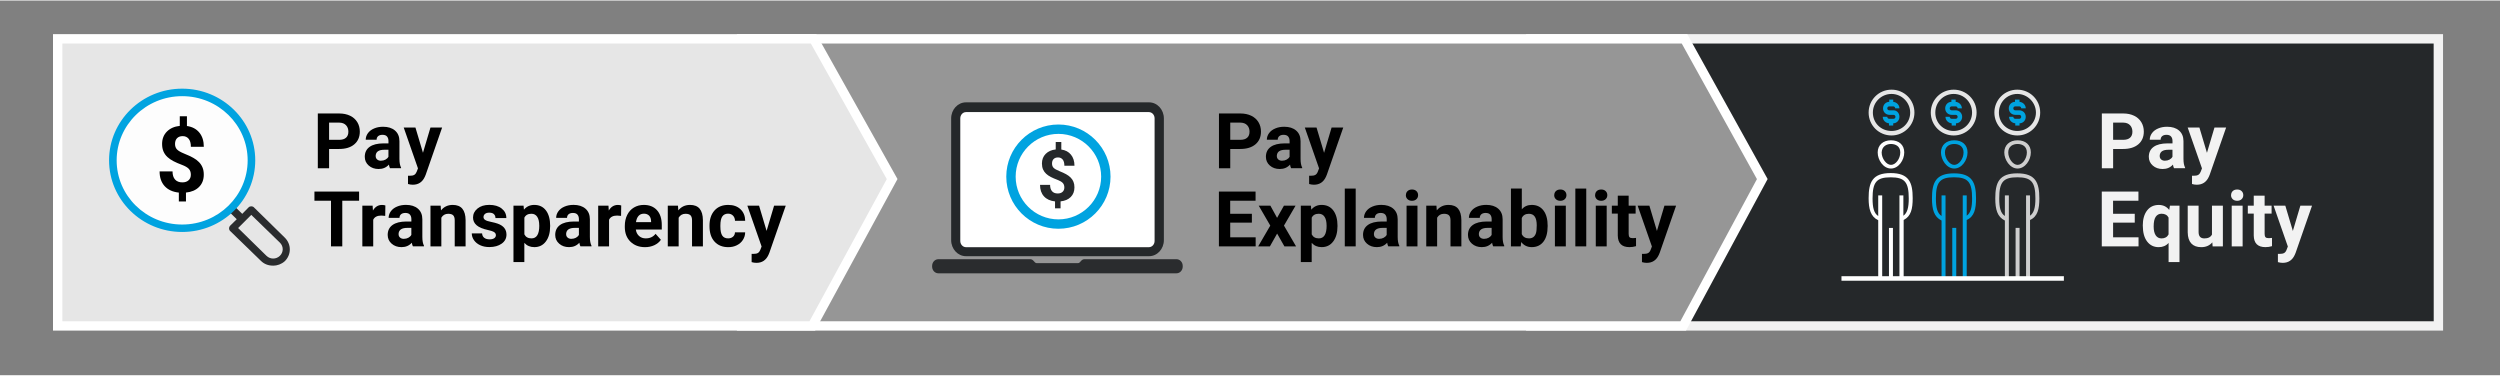 <?xml version="1.0" encoding="UTF-8"?>
<svg id="a" xmlns="http://www.w3.org/2000/svg" width="11.11in" height="1.67in" viewBox="0 0 800 119.89">
  <rect x="0" y="0" width="800" height="119.89" fill="#808080" stroke="none"/>
  <defs>
    <style>
      .cls-1 {
        fill: #25282a;
      }

      .cls-2, .cls-3 {
        fill: #fff;
      }

      .cls-3 {
        opacity: .9;
      }

      .cls-4 {
        fill: #2a2c2e;
      }

      .cls-5 {
        fill: #cecece;
      }

      .cls-6 {
        fill: #f2f2f2;
      }

      .cls-7 {
        fill: #969696;
      }

      .cls-8 {
        fill: #00a3e0;
      }

      .cls-9 {
        fill: #2a2c2e;
      }

      .cls-10 {
        fill: #e6e6e6;
      }
    </style>
  </defs>
  <g>
    <polygon class="cls-1" points="780.29 104.12 489.85 104.12 489.85 12.25 780.27 12.25 780.29 104.12"/>
    <path class="cls-6" d="M781.79,105.62h-293.44V10.75h293.42l.02,94.87ZM491.35,102.62h287.44l-.02-88.87h-287.42v88.87Z"/>
  </g>
  <g>
    <polygon class="cls-7" points="538.62 104.12 237.31 104.12 237.31 12.25 539.04 12.25 563.93 57.12 538.62 104.12"/>
    <path class="cls-2" d="M539.51,105.62H235.81V10.75h304.12l25.71,46.36-26.13,48.52ZM238.81,102.62h298.91l24.5-45.49-24.06-43.38H238.81v88.87Z"/>
  </g>
  <g>
    <polygon class="cls-10" points="259.92 104.12 18.46 104.12 18.46 12.25 260.35 12.25 285.48 57.12 259.92 104.12"/>
    <path class="cls-2" d="M260.82,105.62H16.96V10.75h244.27l25.97,46.36-26.38,48.52ZM19.96,102.62h239.07l24.74-45.49-24.3-43.38H19.96v88.87Z"/>
  </g>
  <g>
    <path d="M105.31,47.49v6.18h-3.61v-17.54h6.84c1.32,0,2.48.24,3.48.72,1,.48,1.77,1.17,2.31,2.05s.81,1.9.81,3.03c0,1.72-.59,3.07-1.76,4.07s-2.8,1.49-4.88,1.49h-3.17ZM105.31,44.56h3.23c.96,0,1.68-.22,2.19-.67.5-.45.75-1.09.75-1.93s-.25-1.55-.76-2.08-1.2-.8-2.1-.82h-3.31v5.5Z"/>
    <path d="M124.8,53.66c-.16-.31-.28-.7-.35-1.17-.84.94-1.94,1.41-3.29,1.41-1.28,0-2.33-.37-3.17-1.11-.84-.74-1.26-1.67-1.26-2.79,0-1.38.51-2.44,1.54-3.18,1.02-.74,2.5-1.11,4.44-1.12h1.6v-.75c0-.6-.15-1.08-.46-1.45s-.8-.54-1.46-.54c-.59,0-1.05.14-1.38.42-.33.28-.5.67-.5,1.16h-3.48c0-.75.23-1.45.7-2.1s1.12-1.15,1.98-1.51c.85-.37,1.81-.55,2.87-.55,1.61,0,2.88.4,3.82,1.21.94.81,1.42,1.94,1.42,3.4v5.65c0,1.24.18,2.17.52,2.81v.2h-3.52ZM121.92,51.24c.51,0,.99-.11,1.42-.34.43-.23.75-.54.96-.92v-2.24h-1.3c-1.74,0-2.67.6-2.78,1.81v.21c-.01.43.14.79.45,1.07.31.28.72.42,1.25.42Z"/>
    <path d="M135.34,48.74l2.41-8.11h3.73l-5.24,15.06-.29.69c-.78,1.7-2.06,2.55-3.85,2.55-.51,0-1.02-.08-1.54-.23v-2.64h.53c.66.01,1.15-.09,1.48-.29s.58-.53.77-1l.41-1.07-4.56-13.07h3.75l2.42,8.11Z"/>
    <path d="M114.9,64.05h-5.37v14.61h-3.61v-14.61h-5.3v-2.93h14.29v2.93Z"/>
    <path d="M123.27,68.9c-.47-.06-.89-.1-1.25-.1-1.32,0-2.18.45-2.59,1.34v8.53h-3.48v-13.03h3.29l.1,1.55c.7-1.2,1.67-1.79,2.9-1.79.39,0,.75.05,1.08.16l-.05,3.35Z"/>
    <path d="M132.13,78.66c-.16-.31-.28-.7-.35-1.17-.84.94-1.94,1.41-3.29,1.41-1.28,0-2.33-.37-3.17-1.11-.84-.74-1.26-1.67-1.26-2.79,0-1.38.51-2.44,1.54-3.18,1.02-.74,2.5-1.11,4.44-1.12h1.6v-.75c0-.6-.15-1.08-.46-1.45s-.8-.54-1.46-.54c-.59,0-1.05.14-1.38.42-.33.28-.5.67-.5,1.16h-3.48c0-.75.23-1.45.7-2.1s1.12-1.15,1.98-1.51c.85-.37,1.81-.55,2.87-.55,1.61,0,2.88.4,3.82,1.21.94.81,1.42,1.94,1.42,3.4v5.65c0,1.24.18,2.17.52,2.81v.2h-3.52ZM129.25,76.24c.51,0,.99-.11,1.42-.34.43-.23.75-.54.96-.92v-2.24h-1.3c-1.74,0-2.67.6-2.78,1.81v.21c-.01.43.14.79.45,1.07.31.28.72.42,1.25.42Z"/>
    <path d="M141.01,65.63l.11,1.51c.93-1.16,2.18-1.75,3.75-1.75,1.38,0,2.41.41,3.08,1.22.67.81,1.02,2.02,1.04,3.64v8.42h-3.48v-8.33c0-.74-.16-1.27-.48-1.61-.32-.33-.85-.5-1.6-.5-.98,0-1.71.42-2.2,1.25v9.19h-3.48v-13.03h3.28Z"/>
    <path d="M158.68,75.06c0-.43-.21-.76-.63-1.01-.42-.24-1.1-.46-2.03-.66-3.1-.65-4.65-1.97-4.65-3.95,0-1.16.48-2.12,1.44-2.9s2.21-1.16,3.76-1.16c1.65,0,2.98.39,3.97,1.17.99.78,1.49,1.79,1.49,3.04h-3.48c0-.5-.16-.91-.48-1.23-.32-.33-.82-.49-1.51-.49-.59,0-1.04.13-1.36.4-.32.27-.48.6-.48,1.01,0,.39.18.7.55.93.37.24.98.44,1.85.61.87.17,1.6.37,2.19.58,1.84.67,2.76,1.84,2.76,3.5,0,1.19-.51,2.15-1.53,2.88-1.02.73-2.34,1.1-3.95,1.1-1.09,0-2.06-.19-2.91-.58-.85-.39-1.51-.92-1.99-1.6-.48-.68-.72-1.41-.72-2.2h3.3c.03.62.26,1.09.69,1.42.43.33,1,.49,1.71.49.67,0,1.17-.13,1.51-.38s.51-.58.51-.99Z"/>
    <path d="M176.04,72.27c0,2.01-.46,3.62-1.37,4.82-.91,1.21-2.14,1.81-3.69,1.81-1.32,0-2.38-.46-3.19-1.37v6.14h-3.48v-18.04h3.23l.12,1.28c.84-1.01,1.94-1.52,3.3-1.52,1.61,0,2.85.59,3.75,1.78.89,1.19,1.34,2.83,1.34,4.91v.18ZM172.56,72.02c0-1.21-.21-2.15-.64-2.81-.43-.66-1.05-.99-1.87-.99-1.09,0-1.84.42-2.25,1.25v5.34c.43.86,1.18,1.29,2.28,1.29,1.66,0,2.49-1.36,2.49-4.08Z"/>
    <path d="M185.74,78.66c-.16-.31-.28-.7-.35-1.17-.84.94-1.94,1.41-3.29,1.41-1.28,0-2.33-.37-3.17-1.11-.84-.74-1.26-1.67-1.26-2.79,0-1.38.51-2.44,1.54-3.18,1.02-.74,2.5-1.11,4.44-1.12h1.6v-.75c0-.6-.15-1.08-.46-1.45s-.8-.54-1.46-.54c-.59,0-1.05.14-1.38.42-.33.28-.5.67-.5,1.16h-3.48c0-.75.23-1.45.7-2.1s1.12-1.15,1.98-1.51c.85-.37,1.81-.55,2.87-.55,1.61,0,2.88.4,3.82,1.21.94.81,1.42,1.94,1.42,3.4v5.65c0,1.24.18,2.17.52,2.81v.2h-3.52ZM182.87,76.24c.51,0,.99-.11,1.42-.34.43-.23.75-.54.96-.92v-2.24h-1.3c-1.74,0-2.67.6-2.78,1.81v.21c-.01.43.14.79.45,1.07.31.28.72.42,1.25.42Z"/>
    <path d="M198.74,68.9c-.47-.06-.89-.1-1.25-.1-1.32,0-2.18.45-2.59,1.34v8.53h-3.48v-13.03h3.29l.1,1.55c.7-1.2,1.67-1.79,2.9-1.79.39,0,.75.05,1.08.16l-.05,3.35Z"/>
    <path d="M206.41,78.91c-1.91,0-3.47-.59-4.67-1.76-1.2-1.17-1.8-2.73-1.8-4.69v-.34c0-1.31.25-2.48.76-3.51.51-1.03,1.22-1.83,2.15-2.38.93-.56,1.99-.84,3.17-.84,1.78,0,3.19.56,4.21,1.69,1.02,1.12,1.54,2.72,1.54,4.78v1.42h-8.3c.11.85.45,1.53,1.02,2.05.57.51,1.28.77,2.15.77,1.34,0,2.39-.49,3.14-1.46l1.71,1.92c-.52.74-1.23,1.31-2.12,1.73-.89.41-1.88.62-2.96.62ZM206.02,68.2c-.69,0-1.25.23-1.68.7-.43.47-.7,1.14-.83,2.01h4.84v-.28c-.02-.77-.22-1.37-.63-1.8-.4-.42-.97-.64-1.71-.64Z"/>
    <path d="M216.95,65.63l.11,1.51c.93-1.16,2.18-1.75,3.75-1.75,1.38,0,2.41.41,3.08,1.22.67.81,1.02,2.02,1.04,3.64v8.42h-3.48v-8.33c0-.74-.16-1.27-.48-1.61-.32-.33-.85-.5-1.6-.5-.98,0-1.71.42-2.2,1.25v9.19h-3.48v-13.03h3.28Z"/>
    <path d="M232.99,76.1c.64,0,1.16-.18,1.57-.53.4-.35.61-.82.63-1.41h3.26c0,.88-.25,1.69-.72,2.43-.47.73-1.12,1.3-1.94,1.71-.82.41-1.73.61-2.73.61-1.86,0-3.33-.59-4.41-1.78-1.08-1.18-1.61-2.82-1.61-4.91v-.23c0-2.01.53-3.61,1.6-4.81,1.07-1.2,2.53-1.79,4.4-1.79,1.63,0,2.94.46,3.92,1.39.98.93,1.48,2.16,1.5,3.7h-3.26c-.02-.68-.22-1.23-.63-1.65-.4-.42-.93-.64-1.59-.64-.81,0-1.42.3-1.84.89-.41.59-.62,1.55-.62,2.88v.36c0,1.34.21,2.31.61,2.9.41.59,1.03.88,1.87.88Z"/>
    <path d="M245.3,73.74l2.41-8.11h3.73l-5.24,15.06-.29.69c-.78,1.7-2.06,2.55-3.85,2.55-.51,0-1.02-.08-1.54-.23v-2.64h.53c.66.01,1.15-.09,1.48-.29s.58-.53.77-1l.41-1.07-4.56-13.07h3.75l2.42,8.11Z"/>
  </g>
  <g>
    <path d="M393.68,47.49v6.18h-3.61v-17.54h6.84c1.32,0,2.48.24,3.48.72s1.77,1.17,2.31,2.05.81,1.9.81,3.03c0,1.72-.59,3.07-1.76,4.07-1.18.99-2.8,1.49-4.88,1.49h-3.17ZM393.68,44.56h3.23c.96,0,1.68-.22,2.19-.67.5-.45.75-1.09.75-1.93s-.25-1.55-.76-2.08-1.2-.8-2.1-.82h-3.31v5.5Z"/>
    <path d="M413.16,53.66c-.16-.31-.28-.7-.35-1.17-.84.94-1.94,1.41-3.29,1.41-1.28,0-2.33-.37-3.17-1.11-.84-.74-1.26-1.67-1.26-2.79,0-1.38.51-2.44,1.54-3.18,1.02-.74,2.5-1.11,4.44-1.12h1.6v-.75c0-.6-.16-1.08-.46-1.45-.31-.36-.8-.54-1.46-.54-.59,0-1.05.14-1.38.42-.33.28-.5.67-.5,1.16h-3.48c0-.75.23-1.45.7-2.1s1.12-1.15,1.98-1.51c.85-.37,1.81-.55,2.87-.55,1.61,0,2.88.4,3.82,1.21s1.42,1.94,1.42,3.4v5.65c0,1.24.18,2.17.52,2.81v.2h-3.52ZM410.29,51.24c.51,0,.99-.11,1.42-.34.43-.23.75-.54.96-.92v-2.24h-1.3c-1.74,0-2.67.6-2.78,1.81v.21c-.01.43.14.79.45,1.07.3.28.72.42,1.25.42Z"/>
    <path d="M423.7,48.74l2.41-8.11h3.73l-5.24,15.06-.29.69c-.78,1.7-2.06,2.55-3.85,2.55-.51,0-1.02-.08-1.54-.23v-2.64h.53c.66.01,1.15-.09,1.48-.29s.58-.53.76-1l.41-1.07-4.56-13.07h3.75l2.42,8.11Z"/>
    <path d="M400.61,71.06h-6.94v4.7h8.14v2.9h-11.76v-17.54h11.73v2.93h-8.12v4.18h6.94v2.83Z"/>
    <path d="M408.67,69.52l2.19-3.89h3.72l-3.71,6.38,3.87,6.65h-3.73l-2.33-4.1-2.31,4.1h-3.75l3.87-6.65-3.7-6.38h3.73l2.14,3.89Z"/>
    <path d="M427.99,72.27c0,2.01-.46,3.62-1.37,4.82-.91,1.21-2.14,1.81-3.69,1.81-1.32,0-2.38-.46-3.19-1.37v6.14h-3.48v-18.04h3.23l.12,1.28c.84-1.01,1.94-1.52,3.3-1.52,1.61,0,2.85.59,3.75,1.78.89,1.19,1.34,2.83,1.34,4.91v.18ZM424.51,72.02c0-1.21-.21-2.15-.64-2.81-.43-.66-1.05-.99-1.87-.99-1.09,0-1.84.42-2.25,1.25v5.34c.43.86,1.18,1.29,2.28,1.29,1.66,0,2.49-1.36,2.49-4.08Z"/>
    <path d="M433.82,78.66h-3.49v-18.5h3.49v18.5Z"/>
    <path d="M444.24,78.66c-.16-.31-.28-.7-.35-1.17-.84.94-1.94,1.41-3.29,1.41-1.28,0-2.33-.37-3.17-1.11-.84-.74-1.26-1.67-1.26-2.79,0-1.38.51-2.44,1.54-3.18,1.02-.74,2.5-1.11,4.44-1.12h1.6v-.75c0-.6-.16-1.08-.46-1.45-.31-.36-.8-.54-1.46-.54-.59,0-1.05.14-1.38.42-.33.28-.5.67-.5,1.16h-3.48c0-.75.23-1.45.7-2.1s1.12-1.15,1.98-1.51c.85-.37,1.81-.55,2.87-.55,1.61,0,2.88.4,3.82,1.21s1.42,1.94,1.42,3.4v5.65c0,1.24.18,2.17.52,2.81v.2h-3.52ZM441.36,76.24c.51,0,.99-.11,1.42-.34.43-.23.75-.54.96-.92v-2.24h-1.3c-1.74,0-2.67.6-2.78,1.81v.21c-.01.43.14.79.45,1.07.3.28.72.42,1.25.42Z"/>
    <path d="M449.89,62.26c0-.52.17-.95.52-1.29.35-.34.83-.51,1.43-.51s1.07.17,1.42.51c.35.34.53.77.53,1.29s-.18.96-.54,1.3c-.36.34-.83.51-1.42.51s-1.06-.17-1.42-.51-.54-.77-.54-1.3ZM453.59,78.66h-3.49v-13.03h3.49v13.03Z"/>
    <path d="M459.66,65.63l.11,1.51c.93-1.16,2.18-1.75,3.75-1.75,1.38,0,2.41.41,3.08,1.22.67.81,1.02,2.02,1.04,3.64v8.42h-3.48v-8.33c0-.74-.16-1.27-.48-1.61-.32-.33-.85-.5-1.6-.5-.98,0-1.71.42-2.2,1.25v9.19h-3.48v-13.03h3.28Z"/>
    <path d="M477.82,78.66c-.16-.31-.28-.7-.35-1.17-.84.94-1.94,1.41-3.29,1.41-1.28,0-2.33-.37-3.17-1.11s-1.26-1.67-1.26-2.79c0-1.38.51-2.44,1.54-3.18,1.02-.74,2.5-1.11,4.44-1.12h1.6v-.75c0-.6-.15-1.08-.46-1.45-.31-.36-.8-.54-1.46-.54-.59,0-1.05.14-1.38.42-.33.28-.5.67-.5,1.16h-3.48c0-.75.23-1.45.7-2.1s1.12-1.15,1.98-1.51c.85-.37,1.81-.55,2.87-.55,1.61,0,2.88.4,3.82,1.21.94.81,1.42,1.94,1.42,3.4v5.65c0,1.24.18,2.17.52,2.81v.2h-3.52ZM474.94,76.24c.51,0,.99-.11,1.42-.34.43-.23.75-.54.96-.92v-2.24h-1.3c-1.74,0-2.67.6-2.78,1.81v.21c-.01.43.14.79.45,1.07.31.28.72.42,1.25.42Z"/>
    <path d="M495.24,72.27c0,2.09-.45,3.72-1.34,4.88s-2.14,1.75-3.73,1.75c-1.41,0-2.54-.54-3.38-1.63l-.16,1.39h-3.13v-18.5h3.48v6.64c.8-.94,1.86-1.41,3.17-1.41,1.59,0,2.84.58,3.74,1.75.9,1.17,1.36,2.81,1.36,4.93v.19ZM491.76,72.02c0-1.32-.21-2.28-.63-2.88-.42-.61-1.04-.91-1.87-.91-1.11,0-1.87.45-2.29,1.36v5.14c.43.92,1.2,1.37,2.31,1.37s1.86-.55,2.22-1.66c.17-.53.25-1.34.25-2.42Z"/>
    <path d="M497.36,62.26c0-.52.17-.95.52-1.29.35-.34.83-.51,1.43-.51s1.07.17,1.42.51c.35.34.53.77.53,1.29s-.18.96-.54,1.3-.83.51-1.42.51-1.06-.17-1.42-.51c-.36-.34-.54-.77-.54-1.3ZM501.06,78.66h-3.49v-13.03h3.49v13.03Z"/>
    <path d="M507.6,78.66h-3.49v-18.5h3.49v18.5Z"/>
    <path d="M510.44,62.26c0-.52.17-.95.52-1.29.35-.34.83-.51,1.43-.51s1.07.17,1.42.51c.35.34.53.77.53,1.29s-.18.96-.54,1.3-.83.51-1.42.51-1.06-.17-1.42-.51c-.36-.34-.54-.77-.54-1.3ZM514.14,78.66h-3.49v-13.03h3.49v13.03Z"/>
    <path d="M521.17,62.43v3.2h2.23v2.55h-2.23v6.5c0,.48.09.83.28,1.04.18.21.54.31,1.06.31.39,0,.73-.03,1.02-.08v2.64c-.68.21-1.38.31-2.11.31-2.44,0-3.69-1.23-3.73-3.7v-7.02h-1.9v-2.55h1.9v-3.2h3.48Z"/>
    <path d="M530.21,73.74l2.41-8.11h3.73l-5.24,15.06-.29.69c-.78,1.7-2.06,2.55-3.85,2.55-.51,0-1.02-.08-1.54-.23v-2.64h.53c.66.01,1.15-.09,1.48-.29s.58-.53.76-1l.41-1.07-4.56-13.07h3.75l2.42,8.11Z"/>
  </g>
  <g>
    <path class="cls-6" d="M676.2,47.49v6.18h-3.61v-17.54h6.84c1.32,0,2.48.24,3.47.72,1,.48,1.77,1.17,2.31,2.05s.81,1.9.81,3.03c0,1.72-.59,3.07-1.76,4.07-1.18.99-2.8,1.49-4.88,1.49h-3.17ZM676.2,44.56h3.23c.96,0,1.68-.22,2.19-.67.5-.45.75-1.09.75-1.93s-.25-1.55-.76-2.08-1.2-.8-2.1-.82h-3.31v5.5Z"/>
    <path class="cls-6" d="M695.69,53.66c-.16-.31-.28-.7-.35-1.17-.84.94-1.94,1.41-3.29,1.41-1.28,0-2.33-.37-3.17-1.11s-1.26-1.67-1.26-2.79c0-1.38.51-2.44,1.54-3.18,1.02-.74,2.5-1.11,4.44-1.12h1.6v-.75c0-.6-.15-1.08-.46-1.45-.31-.36-.8-.54-1.46-.54-.59,0-1.05.14-1.38.42-.33.28-.5.67-.5,1.16h-3.48c0-.75.23-1.45.7-2.1s1.12-1.15,1.98-1.51c.85-.37,1.81-.55,2.87-.55,1.61,0,2.88.4,3.82,1.21.94.81,1.42,1.94,1.42,3.4v5.65c0,1.24.18,2.17.52,2.81v.2h-3.52ZM692.81,51.24c.51,0,.99-.11,1.42-.34.43-.23.75-.54.96-.92v-2.24h-1.3c-1.74,0-2.67.6-2.78,1.81v.21c-.01.43.14.79.45,1.07.31.28.72.42,1.25.42Z"/>
    <path class="cls-6" d="M706.22,48.74l2.41-8.11h3.73l-5.24,15.06-.29.69c-.78,1.7-2.06,2.55-3.85,2.55-.51,0-1.02-.08-1.54-.23v-2.64h.53c.66.01,1.15-.09,1.48-.29s.58-.53.77-1l.41-1.07-4.57-13.07h3.75l2.42,8.11Z"/>
    <path class="cls-6" d="M683.13,71.06h-6.94v4.7h8.14v2.9h-11.76v-17.54h11.73v2.93h-8.12v4.18h6.94v2.83Z"/>
    <path class="cls-6" d="M685.69,72.03c0-2.05.46-3.67,1.37-4.85.91-1.19,2.16-1.78,3.75-1.78,1.4,0,2.51.53,3.34,1.6l.23-1.36h3.06v18.04h-3.49v-6.13c-.8.91-1.86,1.36-3.16,1.36-1.55,0-2.79-.6-3.71-1.81-.92-1.2-1.38-2.89-1.38-5.07ZM689.17,72.28c0,1.25.22,2.2.66,2.85.44.65,1.05.98,1.85.98,1.07,0,1.82-.43,2.26-1.28v-5.39c-.43-.82-1.18-1.23-2.24-1.23-.8,0-1.43.33-1.87.98-.44.65-.66,1.68-.66,3.1Z"/>
    <path class="cls-6" d="M707.97,77.34c-.86,1.04-2.05,1.57-3.57,1.57-1.4,0-2.46-.4-3.2-1.2-.73-.8-1.11-1.98-1.13-3.53v-8.54h3.48v8.43c0,1.36.62,2.04,1.85,2.04s1.99-.41,2.43-1.23v-9.24h3.49v13.03h-3.28l-.1-1.32Z"/>
    <path class="cls-6" d="M713.95,62.26c0-.52.17-.95.52-1.29.35-.34.83-.51,1.43-.51s1.07.17,1.42.51c.35.34.53.77.53,1.29s-.18.96-.54,1.3c-.36.34-.83.51-1.42.51s-1.06-.17-1.42-.51-.54-.77-.54-1.3ZM717.64,78.66h-3.49v-13.03h3.49v13.03Z"/>
    <path class="cls-6" d="M724.68,62.43v3.2h2.23v2.55h-2.23v6.5c0,.48.09.83.28,1.04.18.21.54.31,1.06.31.39,0,.73-.03,1.02-.08v2.64c-.68.21-1.38.31-2.11.31-2.44,0-3.69-1.23-3.73-3.7v-7.02h-1.9v-2.55h1.9v-3.2h3.48Z"/>
    <path class="cls-6" d="M733.71,73.74l2.41-8.11h3.73l-5.24,15.06-.29.69c-.78,1.7-2.06,2.55-3.85,2.55-.51,0-1.02-.08-1.54-.23v-2.64h.53c.66.01,1.15-.09,1.48-.29s.58-.53.76-1l.41-1.07-4.56-13.07h3.75l2.42,8.11Z"/>
  </g>
  <g>
    <g>
      <ellipse class="cls-3" cx="58.35" cy="51.14" rx="22.29" ry="22.25"/>
      <g>
        <g>
          <path class="cls-4" d="M90.87,83.15c-.96.85-2.21,1.32-3.55,1.32s-2.59-.47-3.55-1.41l-9.89-9.6c-.29-.28-.29-.85,0-1.13l2.4-2.35-2.88-2.82,1.25-1.22,2.88,2.82,2.31-2.35c.29-.28.86-.28,1.15,0l9.89,9.7c2.02,1.98,2.02,5.08,0,7.06ZM89.81,77.22l-9.41-9.13-4.71,4.71,9.32,9.13c1.34,1.32,3.46,1.32,4.8,0,1.34-1.32,1.34-3.39,0-4.71Z"/>
          <path class="cls-4" d="M87.31,84.82c-1.48,0-2.79-.52-3.8-1.51l-9.89-9.6c-.21-.2-.32-.5-.32-.82s.12-.62.32-.82l2.14-2.1-2.88-2.82,1.76-1.72,2.88,2.82,2.06-2.1c.43-.42,1.23-.42,1.65,0l9.89,9.7c1.04,1.02,1.62,2.37,1.62,3.78s-.58,2.76-1.62,3.79h-.01c-1.03.92-2.37,1.42-3.79,1.42ZM73.89,67.14l2.88,2.82-2.66,2.61c-.07.07-.11.18-.11.31s.04.24.11.31l9.89,9.6c.88.86,2.02,1.31,3.31,1.31s2.41-.43,3.31-1.22c.9-.89,1.4-2.05,1.4-3.27s-.5-2.39-1.41-3.28l-9.89-9.7c-.15-.15-.5-.15-.66,0l-2.55,2.6-2.89-2.83-.74.73ZM87.41,83.27c-.95,0-1.91-.36-2.65-1.09l-9.57-9.38,5.21-5.21,9.67,9.38c.72.7,1.12,1.63,1.12,2.61s-.4,1.9-1.12,2.61c-.74.73-1.7,1.09-2.65,1.09ZM76.2,72.79l9.06,8.88c1.21,1.18,3.1,1.18,4.31,0,.58-.57.9-1.32.9-2.1s-.32-1.53-.9-2.1l-9.16-8.89-4.21,4.21Z"/>
        </g>
        <g>
          <path class="cls-8" d="M81.32,51.12c0-12.45-10.33-22.58-23.03-22.58s-23.03,10.13-23.03,22.58c0,12.45,10.33,22.58,23.03,22.58s23.03-10.13,23.03-22.58ZM79.6,51.12c0,11.52-9.56,20.89-21.31,20.89s-21.31-9.37-21.31-20.89c0-11.52,9.56-20.89,21.31-20.89s21.31,9.37,21.31,20.89Z"/>
          <path class="cls-8" d="M58.29,74.05c-12.9,0-23.39-10.29-23.39-22.93s10.49-22.93,23.39-22.93,23.39,10.29,23.39,22.93-10.49,22.93-23.39,22.93ZM58.29,28.9c-12.5,0-22.68,9.97-22.68,22.22s10.17,22.22,22.68,22.22,22.68-9.97,22.68-22.22-10.17-22.22-22.68-22.22ZM58.29,72.37c-11.95,0-21.67-9.53-21.67-21.25s9.72-21.25,21.67-21.25,21.67,9.53,21.67,21.25-9.72,21.25-21.67,21.25ZM58.29,30.59c-11.56,0-20.96,9.21-20.96,20.54s9.4,20.54,20.96,20.54,20.96-9.21,20.96-20.54-9.4-20.54-20.96-20.54Z"/>
        </g>
      </g>
    </g>
    <path d="M61.07,55.72c0-.78-.22-1.41-.65-1.87-.43-.46-1.17-.89-2.21-1.28-1.04-.39-1.94-.78-2.69-1.17-.75-.39-1.4-.83-1.94-1.33-.54-.5-.96-1.09-1.26-1.77-.3-.68-.45-1.48-.45-2.42,0-1.61.52-2.94,1.55-3.97s2.4-1.63,4.11-1.81v-3.07h2.29v3.11c1.69.24,3.01.94,3.97,2.11s1.43,2.69,1.43,4.55h-4.14c0-1.15-.24-2-.71-2.57-.47-.57-1.11-.85-1.9-.85s-1.39.22-1.82.67c-.43.44-.64,1.06-.64,1.84,0,.73.21,1.31.63,1.75.42.44,1.2.89,2.34,1.35,1.14.46,2.08.89,2.81,1.3.74.41,1.36.86,1.86,1.38.51.51.89,1.09,1.16,1.75.27.65.4,1.42.4,2.28,0,1.62-.51,2.94-1.52,3.95-1.01,1.01-2.41,1.61-4.18,1.79v2.85h-2.28v-2.84c-1.96-.21-3.47-.9-4.55-2.08-1.07-1.18-1.61-2.75-1.61-4.71h4.14c0,1.14.27,2.01.81,2.61s1.32.91,2.33.91c.84,0,1.5-.22,1.99-.67.49-.44.73-1.04.73-1.8Z"/>
  </g>
  <g>
    <rect class="cls-2" x="305.14" y="33.85" width="65.84" height="46.25" rx="4.8" ry="4.8"/>
    <path class="cls-1" d="M367.71,32.57h-58.61c-2.6,0-4.73,2.31-4.73,5.14v38.95c0,2.83,2.13,5.14,4.73,5.14h58.61c2.6,0,4.73-2.31,4.73-5.14v-38.95c0-2.83-2.13-5.14-4.73-5.14ZM369.47,60.99v15.94c0,1.09-.82,1.99-1.83,1.99h-58.52c-1,0-1.83-.89-1.83-1.99v-39.25c0-1.09.82-1.99,1.83-1.99h58.52c1,0,1.83.89,1.83,1.99v23.3Z"/>
    <path class="cls-9" d="M376.5,82.76h-29.46c-.37,0-.73.16-.99.44l-.53.57c-.15.16-.36.26-.58.26h-13.18c-.22,0-.42-.09-.58-.26l-.53-.57c-.26-.28-.62-.44-.99-.44h-29.38c-1.1,0-2,.96-2,2.13v.26c0,1.17.9,2.13,2,2.13h76.19c1.1,0,2-.96,2-2.13v-.26c0-1.17-.9-2.13-2-2.13Z"/>
    <path class="cls-1" d="M340.59,59.82c0-.61-.17-1.1-.51-1.46-.34-.36-.91-.69-1.72-1-.81-.3-1.51-.61-2.1-.91s-1.09-.65-1.51-1.04-.75-.85-.98-1.38c-.23-.53-.35-1.16-.35-1.89,0-1.26.4-2.29,1.21-3.09.8-.8,1.87-1.27,3.2-1.41v-2.39h1.79v2.42c1.32.19,2.35.73,3.09,1.65.74.91,1.12,2.09,1.12,3.54h-3.23c0-.89-.18-1.56-.55-2-.37-.44-.86-.66-1.48-.66s-1.08.17-1.42.52-.5.82-.5,1.43c0,.57.16,1.02.49,1.36.33.34.94.69,1.83,1.05.89.36,1.62.69,2.19,1.01.57.32,1.06.67,1.45,1.07s.7.85.9,1.36c.21.51.31,1.1.31,1.78,0,1.26-.39,2.29-1.18,3.08-.79.79-1.87,1.25-3.26,1.4v2.22h-1.77v-2.21c-1.52-.16-2.71-.7-3.54-1.62-.84-.92-1.26-2.14-1.26-3.67h3.22c0,.89.21,1.56.63,2.04.42.47,1.02.71,1.81.71.65,0,1.17-.17,1.55-.52.38-.35.57-.81.57-1.4Z"/>
    <path class="cls-8" d="M338.69,73.02c-9.2,0-16.68-7.48-16.68-16.68s7.48-16.68,16.68-16.68,16.68,7.48,16.68,16.68-7.48,16.68-16.68,16.68ZM338.69,42.66c-7.54,0-13.68,6.14-13.68,13.68s6.14,13.68,13.68,13.68,13.68-6.14,13.68-13.68-6.14-13.68-13.68-13.68Z"/>
  </g>
  <g>
    <g>
      <rect class="cls-8" x="624.73" y="72.74" width="1.27" height="15.83"/>
      <path class="cls-8" d="M625.36,53.75c2.44,0,4.25-2.71,4.25-5.15s-1.72-3.89-4.25-3.89-4.25,1.54-4.25,3.89,1.81,5.15,4.25,5.15ZM625.36,45.89c1.45,0,2.98.72,2.98,2.71s-1.45,3.98-2.98,3.98c-1.45,0-2.98-1.99-2.98-3.98s1.54-2.71,2.98-2.71Z"/>
      <path class="cls-8" d="M632.33,63.34c0-5.06-1.18-8.05-7.05-8.05h0c-5.88,0-7.05,2.98-7.05,8.05,0,3.44.63,5.88,3.07,7.05v18.27h1.27v-26.32h-1.27v6.6c-1.36-.9-1.81-2.62-1.81-5.61,0-5.25,1.27-6.78,5.79-6.78h0c4.52,0,5.79,1.54,5.79,6.78,0,2.89-.45,4.61-1.72,5.52v-6.51h-1.27v26.23h1.27v-18.36c2.44-1.09,2.98-3.53,2.98-6.87Z"/>
    </g>
    <g>
      <rect class="cls-5" x="644.99" y="72.74" width="1.27" height="15.83"/>
      <path class="cls-5" d="M645.62,53.75c2.44,0,4.25-2.71,4.25-5.15s-1.72-3.89-4.25-3.89-4.25,1.54-4.25,3.89,1.81,5.15,4.25,5.15ZM645.62,45.89c1.45,0,2.98.72,2.98,2.71s-1.45,3.98-2.98,3.98c-1.45,0-2.98-1.99-2.98-3.98s1.54-2.71,2.98-2.71Z"/>
      <path class="cls-5" d="M652.59,63.34c0-5.06-1.18-8.05-7.05-8.05h0c-5.88,0-7.05,2.98-7.05,8.05,0,3.44.63,5.88,3.07,7.05v18.27h1.27v-26.32h-1.27v6.6c-1.36-.9-1.81-2.62-1.81-5.61,0-5.25,1.27-6.78,5.79-6.78h0c4.52,0,5.79,1.54,5.79,6.78,0,2.89-.45,4.61-1.72,5.52v-6.51h-1.27v26.23h1.27v-18.36c2.44-1.09,2.98-3.53,2.98-6.87Z"/>
    </g>
    <path class="cls-10" d="M625.18,43.17c-4.07,0-7.33-3.26-7.33-7.33s3.26-7.33,7.33-7.33,7.33,3.26,7.33,7.33-3.26,7.33-7.33,7.33ZM625.18,29.88c-3.26,0-5.88,2.62-5.88,5.97s2.62,5.88,5.88,5.88,5.88-2.62,5.88-5.88-2.53-5.97-5.88-5.97Z"/>
    <path class="cls-8" d="M625.81,35.12h-1.27c-.36,0-.63-.27-.63-.63s.27-.63.63-.63h1.27c.36,0,.63.27.63.63h1.36c0-1.09-.9-1.99-1.99-2.08v-.72h-1.36v.72c-1.09,0-1.99.9-1.99,2.08s.9,2.08,2.08,2.08h1.27c.36,0,.63.27.63.63s-.27.63-.63.63h-1.27c-.36,0-.63-.27-.63-.63h-1.36c0,1.09.9,1.99,1.99,2.08v.72h1.36v-.72c1.09,0,1.99-.9,1.99-2.08s-.9-2.08-2.08-2.08Z"/>
    <path class="cls-10" d="M605.29,43.17c-4.07,0-7.33-3.26-7.33-7.33s3.26-7.33,7.33-7.33,7.33,3.26,7.33,7.33-3.35,7.33-7.33,7.33ZM605.29,29.88c-3.26,0-5.97,2.62-5.97,5.97s2.62,5.88,5.97,5.88,5.97-2.62,5.97-5.88-2.71-5.97-5.97-5.97Z"/>
    <path class="cls-8" d="M605.92,35.12h-1.36c-.36,0-.63-.27-.63-.63s.27-.63.63-.63h1.27c.36,0,.63.27.63.63h1.36c0-1.09-.9-1.99-1.99-2.08v-.72h-1.27v.72c-1.09,0-1.99.9-1.99,2.08s.9,2.08,2.08,2.08h1.27c.36,0,.63.27.63.63s-.27.63-.63.63h-1.36c-.36,0-.63-.27-.63-.63h-1.45c0,1.09.9,1.99,1.99,2.08v.72h1.36v-.72c1.09,0,1.99-.9,1.99-2.08s-.81-2.08-1.9-2.08Z"/>
    <path class="cls-10" d="M645.53,43.17c-4.07,0-7.33-3.26-7.33-7.33s3.26-7.33,7.33-7.33,7.33,3.26,7.33,7.33-3.26,7.33-7.33,7.33ZM645.53,29.88c-3.26,0-5.88,2.62-5.88,5.97s2.62,5.88,5.88,5.88,5.97-2.62,5.97-5.88-2.71-5.97-5.97-5.97Z"/>
    <path class="cls-8" d="M646.16,35.12h-1.27c-.36,0-.63-.27-.63-.63s.27-.63.63-.63h1.27c.36,0,.63.27.63.63h1.45c0-1.09-.9-1.99-1.99-2.08v-.72h-1.45v.72c-1.09,0-1.99.9-1.99,2.08s.9,2.08,2.08,2.08h1.27c.36,0,.63.27.63.63s-.27.63-.63.63h-1.27c-.36,0-.63-.27-.63-.63h-1.36c0,1.09.9,1.99,1.99,2.08v.72h1.36v-.72c1.09,0,1.99-.9,1.99-2.08s-.9-2.08-2.08-2.08Z"/>
    <g>
      <path class="cls-2" d="M609.17,88.21v-18c2.35-1.18,2.89-3.53,2.89-6.96,0-5.06-1.18-8.05-7.05-8.05s-7.05,2.98-7.05,8.05c0,3.44.63,5.88,3.07,7.05v17.91h-11.76v1.45h71.17v-1.45h-51.28ZM607.82,62.35v25.86h-2.08v-15.46h-1.27v15.46h-2.17v-25.86h-1.27v6.6c-1.36-.9-1.81-2.62-1.81-5.61,0-5.25,1.27-6.78,5.79-6.78s5.79,1.54,5.79,6.78c0,2.89-.45,4.61-1.72,5.52v-6.51h-1.27Z"/>
      <path class="cls-2" d="M605.11,53.75c2.44,0,4.25-2.71,4.25-5.15s-1.72-3.89-4.25-3.89-4.25,1.54-4.25,3.89c0,2.44,1.81,5.15,4.25,5.15ZM605.11,45.89c1.45,0,2.98.72,2.98,2.71s-1.45,3.98-2.98,3.98c-1.45,0-2.98-1.99-2.98-3.98.09-1.99,1.63-2.71,2.98-2.71Z"/>
    </g>
  </g>
</svg>